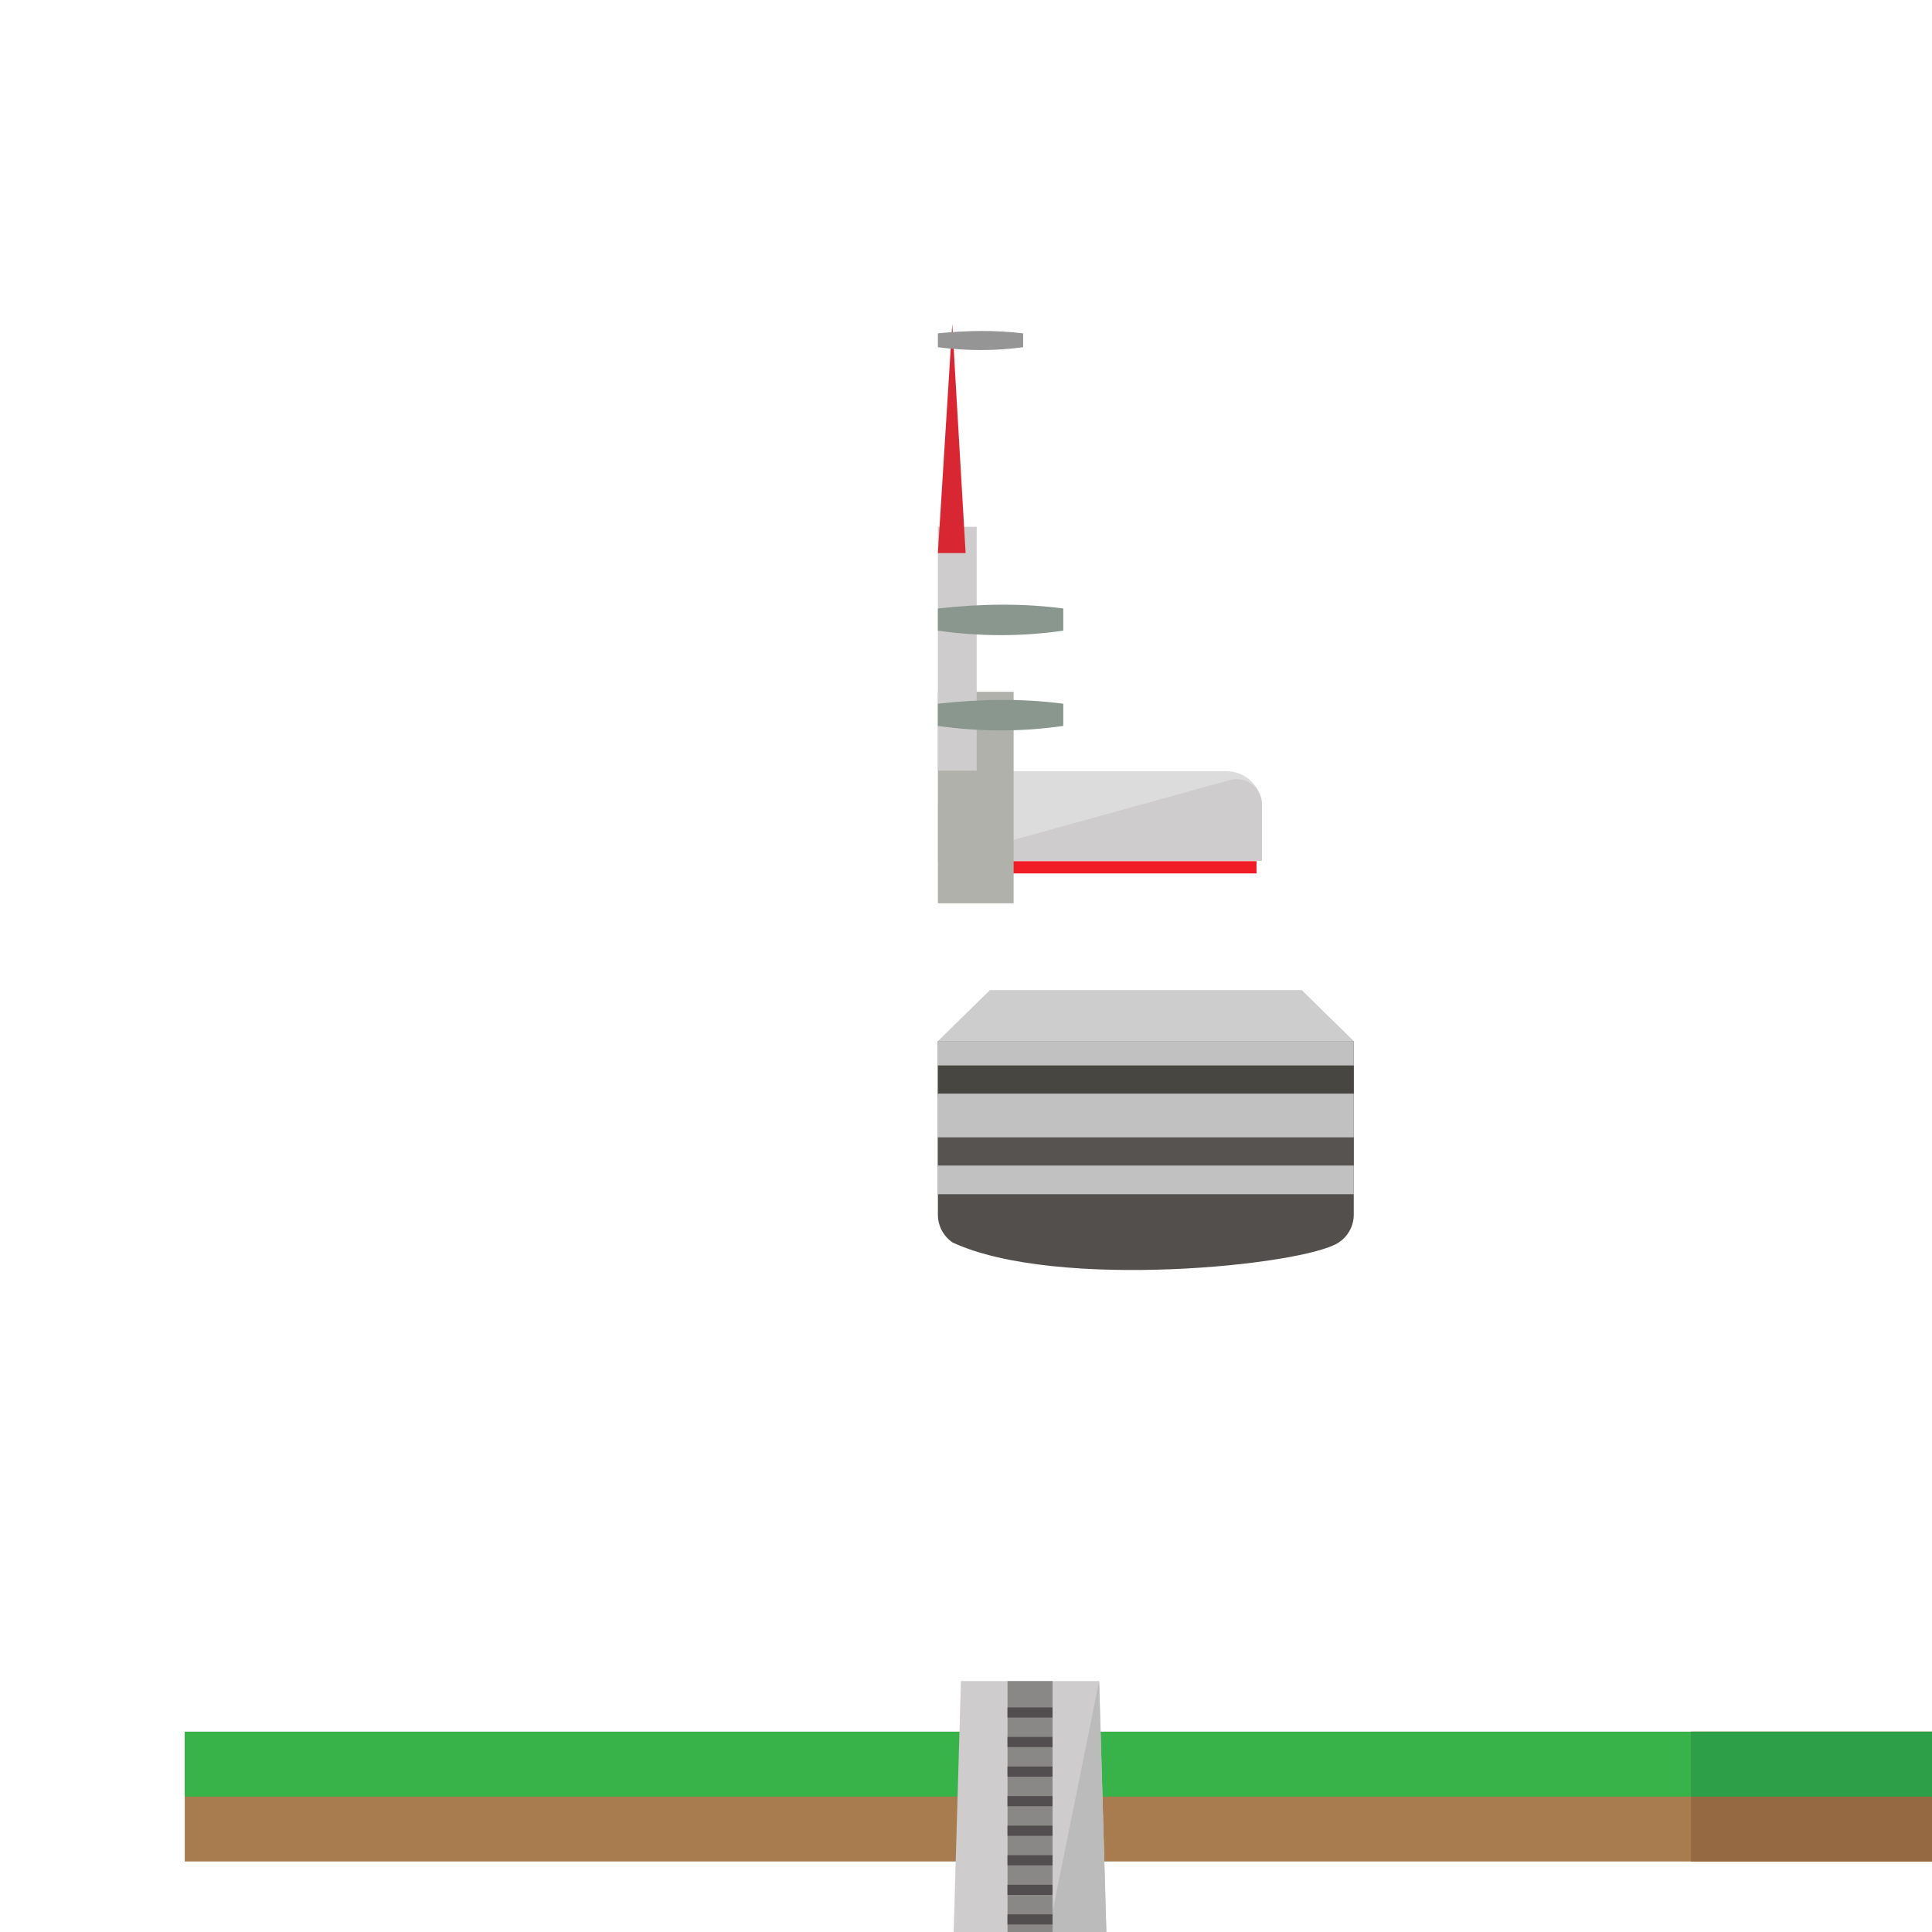 <svg xmlns="http://www.w3.org/2000/svg" xmlns:xlink="http://www.w3.org/1999/xlink" preserveAspectRatio="xMidYMid meet" width="1000" height="1000" viewBox="0 0 1000 1000" style="width:100%;height:100%"><defs><animateTransform repeatCount="indefinite" dur="2.483s" begin="0s" xlink:href="#_R_G_L_10_G" fill="freeze" attributeName="transform" from="0 0.78" to="0.78 0.78" type="scale" additive="sum" keyTimes="0;0.201;1" values="0 0.78;0.78 0.78;0.78 0.78" keySplines="0.617 0 0.372 1;0 0 0 0" calcMode="spline"/><animateTransform repeatCount="indefinite" dur="2.483s" begin="0s" xlink:href="#_R_G_L_10_G" fill="freeze" attributeName="transform" from="-0.25 -28.707" to="-0.25 -28.707" type="translate" additive="sum" keyTimes="0;1" values="-0.25 -28.707;-0.25 -28.707" keySplines="0 0 1 1" calcMode="spline"/><animateTransform repeatCount="indefinite" dur="2.483s" begin="0s" xlink:href="#_R_G_L_10_G_N_3_N_2_T_0" fill="freeze" attributeName="transform" from="0" to="0" type="rotate" additive="sum" keyTimes="0;1" values="0;0" keySplines="0 0 0 0" calcMode="spline"/><animateTransform repeatCount="indefinite" dur="2.483s" begin="0s" xlink:href="#_R_G_L_10_G_N_3_N_2_T_0" fill="freeze" attributeName="transform" from="1 1" to="1 1" type="scale" additive="sum" keyTimes="0;1" values="1 1;1 1" keySplines="0 0 0 0" calcMode="spline"/><animateTransform repeatCount="indefinite" dur="2.483s" begin="0s" xlink:href="#_R_G_L_9_G" fill="freeze" attributeName="transform" from="0 0" to="0.78 0.78" type="scale" additive="sum" keyTimes="0;0.268;0.47;0.503;1" values="0 0;0 0;0.858 0.858;0.78 0.78;0.78 0.78" keySplines="0.617 0 0.372 1;0.617 0 0.372 1;0.167 0 0.833 1;0 0 0 0" calcMode="spline"/><animateTransform repeatCount="indefinite" dur="2.483s" begin="0s" xlink:href="#_R_G_L_9_G" fill="freeze" attributeName="transform" from="-81.865 -46.441" to="-81.865 -46.441" type="translate" additive="sum" keyTimes="0;1" values="-81.865 -46.441;-81.865 -46.441" keySplines="0 0 1 1" calcMode="spline"/><animateTransform repeatCount="indefinite" dur="2.483s" begin="0s" xlink:href="#_R_G_L_9_G_N_3_N_2_T_0" fill="freeze" attributeName="transform" from="0" to="0" type="rotate" additive="sum" keyTimes="0;1" values="0;0" keySplines="0 0 0 0" calcMode="spline"/><animateTransform repeatCount="indefinite" dur="2.483s" begin="0s" xlink:href="#_R_G_L_9_G_N_3_N_2_T_0" fill="freeze" attributeName="transform" from="1 1" to="1 1" type="scale" additive="sum" keyTimes="0;1" values="1 1;1 1" keySplines="0 0 0 0" calcMode="spline"/><animateTransform repeatCount="indefinite" dur="2.483s" begin="0s" xlink:href="#_R_G_L_8_G" fill="freeze" attributeName="transform" from="0 0" to="0.78 0.78" type="scale" additive="sum" keyTimes="0;0.403;0.604;0.638;1" values="0 0;0 0;0.858 0.858;0.78 0.78;0.78 0.78" keySplines="0.617 0 0.372 1;0.617 0 0.372 1;0.167 0 0.833 1;0 0 0 0" calcMode="spline"/><animateTransform repeatCount="indefinite" dur="2.483s" begin="0s" xlink:href="#_R_G_L_8_G" fill="freeze" attributeName="transform" from="-71.328 -45.094" to="-71.328 -45.094" type="translate" additive="sum" keyTimes="0;1" values="-71.328 -45.094;-71.328 -45.094" keySplines="0 0 1 1" calcMode="spline"/><animateTransform repeatCount="indefinite" dur="2.483s" begin="0s" xlink:href="#_R_G_L_8_G_N_3_N_2_T_0" fill="freeze" attributeName="transform" from="0" to="0" type="rotate" additive="sum" keyTimes="0;1" values="0;0" keySplines="0 0 0 0" calcMode="spline"/><animateTransform repeatCount="indefinite" dur="2.483s" begin="0s" xlink:href="#_R_G_L_8_G_N_3_N_2_T_0" fill="freeze" attributeName="transform" from="1 1" to="1 1" type="scale" additive="sum" keyTimes="0;1" values="1 1;1 1" keySplines="0 0 0 0" calcMode="spline"/><animateTransform repeatCount="indefinite" dur="2.483s" begin="0s" xlink:href="#_R_G_L_7_G" fill="freeze" attributeName="transform" from="0 0" to="0.78 0.78" type="scale" additive="sum" keyTimes="0;0.336;0.537;0.57;1" values="0 0;0 0;0.858 0.858;0.78 0.78;0.78 0.78" keySplines="0.617 0 0.372 1;0.617 0 0.372 1;0.167 0 0.833 1;0 0 0 0" calcMode="spline"/><animateTransform repeatCount="indefinite" dur="2.483s" begin="0s" xlink:href="#_R_G_L_7_G" fill="freeze" attributeName="transform" from="-91.474 -123.017" to="-91.474 -123.017" type="translate" additive="sum" keyTimes="0;1" values="-91.474 -123.017;-91.474 -123.017" keySplines="0 0 1 1" calcMode="spline"/><animateTransform repeatCount="indefinite" dur="2.483s" begin="0s" xlink:href="#_R_G_L_7_G_N_3_N_2_T_0" fill="freeze" attributeName="transform" from="0" to="0" type="rotate" additive="sum" keyTimes="0;1" values="0;0" keySplines="0 0 0 0" calcMode="spline"/><animateTransform repeatCount="indefinite" dur="2.483s" begin="0s" xlink:href="#_R_G_L_7_G_N_3_N_2_T_0" fill="freeze" attributeName="transform" from="1 1" to="1 1" type="scale" additive="sum" keyTimes="0;1" values="1 1;1 1" keySplines="0 0 0 0" calcMode="spline"/><animateTransform repeatCount="indefinite" dur="2.483s" begin="0s" xlink:href="#_R_G_L_6_G" fill="freeze" attributeName="transform" from="0 0" to="0.78 0.78" type="scale" additive="sum" keyTimes="0;0.47;0.671;0.705;1" values="0 0;0 0;0.858 0.858;0.78 0.78;0.78 0.78" keySplines="0.617 0 0.372 1;0.617 0 0.372 1;0.167 0 0.833 1;0 0 0 0" calcMode="spline"/><animateTransform repeatCount="indefinite" dur="2.483s" begin="0s" xlink:href="#_R_G_L_6_G" fill="freeze" attributeName="transform" from="-16.863 -93.035" to="-16.863 -93.035" type="translate" additive="sum" keyTimes="0;1" values="-16.863 -93.035;-16.863 -93.035" keySplines="0 0 1 1" calcMode="spline"/><animateTransform repeatCount="indefinite" dur="2.483s" begin="0s" xlink:href="#_R_G_L_6_G_N_3_N_2_T_0" fill="freeze" attributeName="transform" from="0" to="0" type="rotate" additive="sum" keyTimes="0;1" values="0;0" keySplines="0 0 0 0" calcMode="spline"/><animateTransform repeatCount="indefinite" dur="2.483s" begin="0s" xlink:href="#_R_G_L_6_G_N_3_N_2_T_0" fill="freeze" attributeName="transform" from="1 1" to="1 1" type="scale" additive="sum" keyTimes="0;1" values="1 1;1 1" keySplines="0 0 0 0" calcMode="spline"/><animateTransform repeatCount="indefinite" dur="2.483s" begin="0s" xlink:href="#_R_G_L_5_G" fill="freeze" attributeName="transform" from="0 0" to="0.78 0.78" type="scale" additive="sum" keyTimes="0;0.537;0.738;0.772;1" values="0 0;0 0;0.858 0.858;0.78 0.78;0.78 0.78" keySplines="0.617 0 0.372 1;0.617 0 0.372 1;0.167 0 0.833 1;0 0 0 0" calcMode="spline"/><animateTransform repeatCount="indefinite" dur="2.483s" begin="0s" xlink:href="#_R_G_L_5_G" fill="freeze" attributeName="transform" from="-8.759 -107.216" to="-8.759 -107.216" type="translate" additive="sum" keyTimes="0;1" values="-8.759 -107.216;-8.759 -107.216" keySplines="0 0 1 1" calcMode="spline"/><animateTransform repeatCount="indefinite" dur="2.483s" begin="0s" xlink:href="#_R_G_L_5_G_N_3_N_2_T_0" fill="freeze" attributeName="transform" from="0" to="0" type="rotate" additive="sum" keyTimes="0;1" values="0;0" keySplines="0 0 0 0" calcMode="spline"/><animateTransform repeatCount="indefinite" dur="2.483s" begin="0s" xlink:href="#_R_G_L_5_G_N_3_N_2_T_0" fill="freeze" attributeName="transform" from="1 1" to="1 1" type="scale" additive="sum" keyTimes="0;1" values="1 1;1 1" keySplines="0 0 0 0" calcMode="spline"/><animateTransform repeatCount="indefinite" dur="2.483s" begin="0s" xlink:href="#_R_G_L_4_G" fill="freeze" attributeName="transform" from="0 0" to="0.78 0.78" type="scale" additive="sum" keyTimes="0;0.604;0.805;0.839;1" values="0 0;0 0;0.858 0.858;0.78 0.78;0.78 0.78" keySplines="0.617 0 0.372 1;0.617 0 0.372 1;0.167 0 0.833 1;0 0 0 0" calcMode="spline"/><animateTransform repeatCount="indefinite" dur="2.483s" begin="0s" xlink:href="#_R_G_L_4_G" fill="freeze" attributeName="transform" from="-6.328 -100.733" to="-6.328 -100.733" type="translate" additive="sum" keyTimes="0;1" values="-6.328 -100.733;-6.328 -100.733" keySplines="0 0 1 1" calcMode="spline"/><animateTransform repeatCount="indefinite" dur="2.483s" begin="0s" xlink:href="#_R_G_L_4_G_N_3_N_2_T_0" fill="freeze" attributeName="transform" from="0" to="0" type="rotate" additive="sum" keyTimes="0;1" values="0;0" keySplines="0 0 0 0" calcMode="spline"/><animateTransform repeatCount="indefinite" dur="2.483s" begin="0s" xlink:href="#_R_G_L_4_G_N_3_N_2_T_0" fill="freeze" attributeName="transform" from="1 1" to="1 1" type="scale" additive="sum" keyTimes="0;1" values="1 1;1 1" keySplines="0 0 0 0" calcMode="spline"/><animateTransform repeatCount="indefinite" dur="2.483s" begin="0s" xlink:href="#_R_G_L_3_G" fill="freeze" attributeName="transform" from="0 0" to="0.78 0.78" type="scale" additive="sum" keyTimes="0;0.732;0.933;0.966;1" values="0 0;0 0;0.858 0.858;0.78 0.78;0.78 0.78" keySplines="0.617 0 0.372 1;0.617 0 0.372 1;0.167 0 0.833 1;0 0 0 0" calcMode="spline"/><animateTransform repeatCount="indefinite" dur="2.483s" begin="0s" xlink:href="#_R_G_L_3_G" fill="freeze" attributeName="transform" from="-27.751 -28.468" to="-27.751 -28.468" type="translate" additive="sum" keyTimes="0;1" values="-27.751 -28.468;-27.751 -28.468" keySplines="0 0 1 1" calcMode="spline"/><animateTransform repeatCount="indefinite" dur="2.483s" begin="0s" xlink:href="#_R_G_L_3_G_N_3_N_2_T_0" fill="freeze" attributeName="transform" from="0" to="0" type="rotate" additive="sum" keyTimes="0;1" values="0;0" keySplines="0 0 0 0" calcMode="spline"/><animateTransform repeatCount="indefinite" dur="2.483s" begin="0s" xlink:href="#_R_G_L_3_G_N_3_N_2_T_0" fill="freeze" attributeName="transform" from="1 1" to="1 1" type="scale" additive="sum" keyTimes="0;1" values="1 1;1 1" keySplines="0 0 0 0" calcMode="spline"/><animateTransform repeatCount="indefinite" dur="2.483s" begin="0s" xlink:href="#_R_G_L_2_G" fill="freeze" attributeName="transform" from="0 0" to="0.78 0.78" type="scale" additive="sum" keyTimes="0;0.671;0.872;0.906;1" values="0 0;0 0;0.858 0.858;0.78 0.78;0.78 0.78" keySplines="0.617 0 0.372 1;0.617 0 0.372 1;0.167 0 0.833 1;0 0 0 0" calcMode="spline"/><animateTransform repeatCount="indefinite" dur="2.483s" begin="0s" xlink:href="#_R_G_L_2_G" fill="freeze" attributeName="transform" from="-18.945 -4.829" to="-18.945 -4.829" type="translate" additive="sum" keyTimes="0;1" values="-18.945 -4.829;-18.945 -4.829" keySplines="0 0 1 1" calcMode="spline"/><animateTransform repeatCount="indefinite" dur="2.483s" begin="0s" xlink:href="#_R_G_L_2_G_N_3_N_2_T_0" fill="freeze" attributeName="transform" from="0" to="0" type="rotate" additive="sum" keyTimes="0;1" values="0;0" keySplines="0 0 0 0" calcMode="spline"/><animateTransform repeatCount="indefinite" dur="2.483s" begin="0s" xlink:href="#_R_G_L_2_G_N_3_N_2_T_0" fill="freeze" attributeName="transform" from="1 1" to="1 1" type="scale" additive="sum" keyTimes="0;1" values="1 1;1 1" keySplines="0 0 0 0" calcMode="spline"/><animateTransform repeatCount="indefinite" dur="2.483s" begin="0s" xlink:href="#_R_G_L_1_G" fill="freeze" attributeName="transform" from="0 0" to="0.78 0.78" type="scale" additive="sum" keyTimes="0;0.134;0.336;0.369;1" values="0 0;0 0;0.858 0.858;0.78 0.78;0.78 0.78" keySplines="0.617 0 0.372 1;0.617 0 0.372 1;0.167 0 0.833 1;0 0 0 0" calcMode="spline"/><animateTransform repeatCount="indefinite" dur="2.483s" begin="0s" xlink:href="#_R_G_L_1_G" fill="freeze" attributeName="transform" from="-40.666 -350.32" to="-40.666 -350.32" type="translate" additive="sum" keyTimes="0;1" values="-40.666 -350.32;-40.666 -350.32" keySplines="0 0 1 1" calcMode="spline"/><animateTransform repeatCount="indefinite" dur="2.483s" begin="0s" xlink:href="#_R_G_L_1_G_N_3_N_2_T_0" fill="freeze" attributeName="transform" from="0" to="0" type="rotate" additive="sum" keyTimes="0;1" values="0;0" keySplines="0 0 0 0" calcMode="spline"/><animateTransform repeatCount="indefinite" dur="2.483s" begin="0s" xlink:href="#_R_G_L_1_G_N_3_N_2_T_0" fill="freeze" attributeName="transform" from="1 1" to="1 1" type="scale" additive="sum" keyTimes="0;1" values="1 1;1 1" keySplines="0 0 0 0" calcMode="spline"/><animateTransform repeatCount="indefinite" dur="2.483s" begin="0s" xlink:href="#_R_G_L_0_G" fill="freeze" attributeName="transform" from="0 0.78" to="0.78 0.78" type="scale" additive="sum" keyTimes="0;0.134;0.336;1" values="0 0.78;0 0.78;0.78 0.78;0.78 0.78" keySplines="0.617 0 0.372 1;0.617 0 0.372 1;0 0 0 0" calcMode="spline"/><animateTransform repeatCount="indefinite" dur="2.483s" begin="0s" xlink:href="#_R_G_L_0_G" fill="freeze" attributeName="transform" from="-423.786 -28.707" to="-423.786 -28.707" type="translate" additive="sum" keyTimes="0;1" values="-423.786 -28.707;-423.786 -28.707" keySplines="0 0 1 1" calcMode="spline"/><animateTransform repeatCount="indefinite" dur="2.483s" begin="0s" xlink:href="#_R_G_L_0_G_N_3_N_2_T_0" fill="freeze" attributeName="transform" from="0" to="0" type="rotate" additive="sum" keyTimes="0;1" values="0;0" keySplines="0 0 0 0" calcMode="spline"/><animateTransform repeatCount="indefinite" dur="2.483s" begin="0s" xlink:href="#_R_G_L_0_G_N_3_N_2_T_0" fill="freeze" attributeName="transform" from="1 1" to="1 1" type="scale" additive="sum" keyTimes="0;1" values="1 1;1 1" keySplines="0 0 0 0" calcMode="spline"/><animate attributeType="XML" attributeName="opacity" dur="2s" from="0" to="1" xlink:href="#time_group"/></defs><g id="_R_G"><g id="_R_G_L_10_G_N_3_N_2_T_0" transform=" translate(512, 500)"><g id="_R_G_L_10_G_N_3_T_0" transform=" translate(-12, 0) scale(1.18, 1.18) translate(0, 0)"><g id="_R_G_L_10_G" transform=" translate(-342.937, 335.628)"><path id="_R_G_L_10_G_D_0_P_0" fill="#a87c4f" fill-opacity="1" fill-rule="nonzero" d=" M847.32 57.16 C847.32,57.16 0.25,57.16 0.25,57.16 C0.25,57.16 0.25,0.25 0.25,0.25 C0.25,0.25 847.32,0.25 847.32,0.25 C847.32,0.25 847.32,57.16 847.32,57.16z "/><path id="_R_G_L_10_G_D_1_P_0" fill="#37b34a" fill-opacity="1" fill-rule="nonzero" d=" M847.32 28.71 C847.32,28.71 0.25,28.71 0.25,28.71 C0.25,28.71 0.25,0.25 0.25,0.25 C0.25,0.25 847.32,0.25 847.32,0.25 C847.32,0.25 847.32,28.71 847.32,28.71z "/></g></g></g><g id="_R_G_L_9_G_N_3_N_2_T_0" transform=" translate(512, 500)"><g id="_R_G_L_9_G_N_3_T_0" transform=" translate(-12, 0) scale(1.18, 1.18) translate(0, 0)"><g id="_R_G_L_9_G" transform=" translate(-12.581, 40.358)"><path id="_R_G_L_9_G_D_0_P_0" fill="#524e4f" fill-opacity="1" fill-rule="nonzero" d=" M120.35 46.44 C120.35,46.44 43.39,46.44 43.39,46.44 C32.51,46.44 23.7,37.62 23.7,26.75 C23.7,26.75 23.7,24.77 23.7,24.77 C23.7,16.82 30.14,10.38 38.08,10.38 C38.08,10.38 125.65,10.38 125.65,10.38 C133.6,10.38 140.04,16.82 140.04,24.77 C140.04,24.77 140.04,26.75 140.04,26.75 C140.04,37.62 131.22,46.44 120.35,46.44z "/><path id="_R_G_L_9_G_D_1_P_0" fill="#cccacc" fill-opacity="1" fill-rule="nonzero" d=" M163.48 16.36 C163.48,16.47 163.48,16.58 163.47,16.69 C163.46,17.29 163.41,17.89 163.33,18.47 C163.23,19.24 163.08,20 162.87,20.73 C162.12,23.42 160.68,25.82 158.76,27.74 C155.85,30.66 151.82,32.46 147.38,32.46 C147.38,32.46 16.36,32.46 16.36,32.46 C8.98,32.46 2.76,27.49 0.86,20.73 C0.64,20 0.49,19.24 0.39,18.47 C0.32,17.88 0.27,17.29 0.26,16.69 C0.25,16.58 0.25,16.47 0.25,16.36 C0.25,11.91 2.06,7.88 4.97,4.97 C7.89,2.05 11.92,0.25 16.36,0.25 C16.36,0.25 147.38,0.25 147.38,0.25 C156.27,0.25 163.48,7.46 163.48,16.36z "/><path id="_R_G_L_9_G_D_2_P_0" fill="#bcbbbc" fill-opacity="1" fill-rule="nonzero" d=" M163.48 16.36 C163.48,16.47 163.48,16.58 163.47,16.69 C163.46,17.29 163.41,17.89 163.33,18.47 C163.23,19.24 163.08,20 162.87,20.73 C162.87,20.73 0.86,20.73 0.86,20.73 C0.64,20 0.49,19.24 0.39,18.47 C0.32,17.88 0.27,17.29 0.26,16.69 C0.25,16.58 0.25,16.47 0.25,16.36 C0.25,11.91 2.06,7.88 4.97,4.97 C7.89,2.05 11.92,0.25 16.36,0.25 C16.36,0.25 147.38,0.25 147.38,0.25 C156.27,0.25 163.48,7.46 163.48,16.36z "/></g></g></g><g id="_R_G_L_8_G_N_3_N_2_T_0" transform=" translate(512, 500)"><g id="_R_G_L_8_G_N_3_T_0" transform=" translate(-12, 0) scale(1.18, 1.18) translate(0, 0)"><g id="_R_G_L_8_G" transform=" translate(-12.579, -85.694)"><path id="_R_G_L_8_G_D_0_P_0" fill="#dcdcdc" fill-opacity="1" fill-rule="nonzero" d=" M142.41 39.55 C142.41,39.55 0.25,39.55 0.25,39.55 C0.25,39.55 0.25,15.82 0.25,15.82 C0.25,7.22 7.22,0.25 15.82,0.25 C15.82,0.25 126.84,0.25 126.84,0.25 C135.44,0.25 142.41,7.22 142.41,15.82 C142.41,15.82 142.41,39.55 142.41,39.55z "/><path id="_R_G_L_8_G_D_1_P_0" fill="#cecccc" fill-opacity="1" fill-rule="nonzero" d=" M142.41 39.55 C142.41,39.55 0.25,39.55 0.25,39.55 C0.25,39.55 128.36,4.13 128.36,4.13 C135.42,2.18 142.41,7.5 142.41,14.83 C142.41,14.83 142.41,39.55 142.41,39.55z "/><path id="_R_G_L_8_G_D_2_P_0" fill="#f11d26" fill-opacity="1" fill-rule="nonzero" d=" M140.01 45.09 C140.01,45.09 2.65,45.09 2.65,45.09 C2.65,45.09 2.65,39.71 2.65,39.71 C2.65,39.71 140.01,39.71 140.01,39.71 C140.01,39.71 140.01,45.09 140.01,45.09z "/></g></g></g><g id="_R_G_L_7_G_N_3_N_2_T_0" transform=" translate(512, 500)"><g id="_R_G_L_7_G_N_3_T_0" transform=" translate(-12, 0) scale(1.18, 1.18) translate(0, 0)"><g id="_R_G_L_7_G" transform=" translate(-12.579, 10.334)"><path id="_R_G_L_7_G_D_0_P_0" fill="#524f4c" fill-opacity="1" fill-rule="nonzero" d=" M182.67 22.63 C182.67,22.63 182.67,98.74 182.67,98.74 C182.67,103.59 180.23,108.19 176.01,110.98 C160.91,120.96 52.61,132.15 6.75,110.98 C2.63,108.19 0.25,103.59 0.25,98.74 C0.25,98.74 0.25,22.63 0.25,22.63 C0.25,22.63 182.67,22.63 182.67,22.63z "/><path id="_R_G_L_7_G_D_1_P_0" fill="#c1c1c2" fill-opacity="1" fill-rule="nonzero" d=" M182.67 89.77 C182.67,89.77 0.25,89.77 0.25,89.77 C0.25,89.77 0.25,22.63 0.25,22.63 C0.25,22.63 182.67,22.63 182.67,22.63 C182.67,22.63 182.67,89.77 182.67,89.77z "/><path id="_R_G_L_7_G_D_2_P_0" fill="#474641" fill-opacity="1" fill-rule="nonzero" d=" M182.7 45.65 C182.7,45.65 0.25,45.65 0.25,45.65 C0.25,45.65 0.25,33.29 0.25,33.29 C0.25,33.29 182.7,33.29 182.7,33.29 C182.7,33.29 182.7,45.65 182.7,45.65z "/><path id="_R_G_L_7_G_D_3_P_0" fill="#565350" fill-opacity="1" fill-rule="nonzero" d=" M182.7 77.19 C182.7,77.19 0.25,77.19 0.25,77.19 C0.25,77.19 0.25,64.83 0.25,64.83 C0.25,64.83 182.7,64.83 182.7,64.83 C182.7,64.83 182.7,77.19 182.7,77.19z "/><path id="_R_G_L_7_G_D_4_P_0" fill="#cdcdcd" fill-opacity="1" fill-rule="nonzero" d=" M182.67 22.63 C182.67,22.63 159.87,0.25 159.87,0.25 C159.87,0.25 23.05,0.25 23.05,0.25 C23.05,0.25 0.25,22.63 0.25,22.63 C0.25,22.63 182.67,22.63 182.67,22.63z "/></g></g></g><g id="_R_G_L_6_G_N_3_N_2_T_0" transform=" translate(512, 500)"><g id="_R_G_L_6_G_N_3_T_0" transform=" translate(-12, 0) scale(1.18, 1.18) translate(0, 0)"><g id="_R_G_L_6_G" transform=" translate(-12.579, -120.524)"><path id="_R_G_L_6_G_D_0_P_0" fill="#b1b1ab" fill-opacity="1" fill-rule="nonzero" d=" M33.48 93.03 C33.48,93.03 0.25,93.03 0.25,93.03 C0.25,93.03 0.25,0.25 0.25,0.25 C0.25,0.25 33.48,0.25 33.48,0.25 C33.48,0.25 33.48,93.03 33.48,93.03z "/></g></g></g><g id="_R_G_L_5_G_N_3_N_2_T_0" transform=" translate(512, 500)"><g id="_R_G_L_5_G_N_3_T_0" transform=" translate(-12, 0) scale(1.18, 1.18) translate(0, 0)"><g id="_R_G_L_5_G" transform=" translate(-12.579, -192.896)"><path id="_R_G_L_5_G_D_0_P_0" fill="#cecccc" fill-opacity="1" fill-rule="nonzero" d=" M17.27 0.25 C17.27,0.25 0.25,0.25 0.25,0.25 C0.25,0.25 0.25,107.22 0.25,107.22 C0.25,107.22 17.27,107.22 17.27,107.22 C17.27,107.22 17.27,0.25 17.27,0.25z "/></g></g></g><g id="_R_G_L_4_G_N_3_N_2_T_0" transform=" translate(512, 500)"><g id="_R_G_L_4_G_N_3_T_0" transform=" translate(-12, 0) scale(1.18, 1.18) translate(0, 0)"><g id="_R_G_L_4_G" transform=" translate(-12.579, -281.86)"><path id="_R_G_L_4_G_D_0_P_0" fill="#d82632" fill-opacity="1" fill-rule="nonzero" d=" M12.41 100.73 C12.41,100.73 0.25,100.73 0.25,100.73 C0.25,100.73 6.55,0.25 6.55,0.25 C6.55,0.25 12.41,100.73 12.41,100.73z "/></g></g></g><g id="_R_G_L_3_G_N_3_N_2_T_0" transform=" translate(512, 500)"><g id="_R_G_L_3_G_N_3_T_0" transform=" translate(-12, 0) scale(1.18, 1.18) translate(0, 0)"><g id="_R_G_L_3_G" transform=" translate(-12.579, -159.356)"><path id="_R_G_L_3_G_D_0_P_0" fill="#89978f" fill-opacity="1" fill-rule="nonzero" d=" M55.25 54.04 C36.99,56.69 18.65,56.67 0.25,54.04 C0.25,54.04 0.25,44.32 0.25,44.32 C19.64,42.15 38.03,42.03 55.25,44.32 C55.25,44.32 55.25,54.04 55.25,54.04z "/><path id="_R_G_L_3_G_D_1_P_0" fill="#89978f" fill-opacity="1" fill-rule="nonzero" d=" M55.25 12.26 C36.99,14.9 18.65,14.88 0.25,12.26 C0.25,12.26 0.25,2.54 0.25,2.54 C19.64,0.37 38.03,0.25 55.25,2.54 C55.25,2.54 55.25,12.26 55.25,12.26z "/></g></g></g><g id="_R_G_L_2_G_N_3_N_2_T_0" transform=" translate(512, 500)"><g id="_R_G_L_2_G_N_3_T_0" transform=" translate(-12, 0) scale(1.18, 1.18) translate(0, 0)"><g id="_R_G_L_2_G" transform=" translate(-12.579, -279.181)"><path id="_R_G_L_2_G_D_0_P_0" fill="#959595" fill-opacity="1" fill-rule="nonzero" d=" M37.64 7.76 C25.22,9.41 12.76,9.4 0.25,7.76 C0.25,7.76 0.25,1.68 0.25,1.68 C13.43,0.32 25.93,0.25 37.64,1.68 C37.64,1.68 37.64,7.76 37.64,7.76z "/></g></g></g><g id="_R_G_L_1_G_N_3_N_2_T_0" transform=" translate(512, 500)"><g id="_R_G_L_1_G_N_3_T_0" transform=" translate(-12, 0) scale(1.18, 1.18) translate(0, 0)"><g id="_R_G_L_1_G" transform=" translate(-12.579, 313.413)"><path id="_R_G_L_1_G_D_0_P_0" fill="#cecccc" fill-opacity="1" fill-rule="nonzero" d=" M81.08 350.32 C81.08,350.32 0.25,350.32 0.25,350.32 C0.25,350.32 10.35,0.25 10.35,0.25 C10.35,0.25 70.98,0.25 70.98,0.25 C70.98,0.25 81.08,350.32 81.08,350.32z "/><path id="_R_G_L_1_G_D_1_P_0" fill="#bcbbbc" fill-opacity="1" fill-rule="nonzero" d=" M81.08 350.32 C81.08,350.32 0.25,350.32 0.25,350.32 C0.25,350.32 70.98,0.25 70.98,0.25 C70.98,0.25 81.08,350.32 81.08,350.32z "/><path id="_R_G_L_1_G_D_2_P_0" fill="#8a8887" fill-opacity="1" fill-rule="nonzero" d=" M50.54 350.32 C50.54,350.32 30.79,350.32 30.79,350.32 C30.79,350.32 30.79,0.25 30.79,0.25 C30.79,0.25 50.54,0.25 50.54,0.25 C50.54,0.25 50.54,350.32 50.54,350.32z "/><path id="_R_G_L_1_G_D_3_P_0" fill="#524e4f" fill-opacity="1" fill-rule="nonzero" d=" M50.54 16.26 C50.54,16.26 30.79,16.26 30.79,16.26 C30.79,16.26 30.79,11.8 30.79,11.8 C30.79,11.8 50.54,11.8 50.54,11.8 C50.54,11.8 50.54,16.26 50.54,16.26z "/><path id="_R_G_L_1_G_D_4_P_0" fill="#524e4f" fill-opacity="1" fill-rule="nonzero" d=" M50.54 29.22 C50.54,29.22 30.79,29.22 30.79,29.22 C30.79,29.22 30.79,24.76 30.79,24.76 C30.79,24.76 50.54,24.76 50.54,24.76 C50.54,24.76 50.54,29.22 50.54,29.22z "/><path id="_R_G_L_1_G_D_5_P_0" fill="#524e4f" fill-opacity="1" fill-rule="nonzero" d=" M50.54 42.19 C50.54,42.19 30.79,42.19 30.79,42.19 C30.79,42.19 30.79,37.73 30.79,37.73 C30.79,37.73 50.54,37.73 50.54,37.73 C50.54,37.73 50.54,42.19 50.54,42.19z "/><path id="_R_G_L_1_G_D_6_P_0" fill="#524e4f" fill-opacity="1" fill-rule="nonzero" d=" M50.54 55.15 C50.54,55.15 30.79,55.15 30.79,55.15 C30.79,55.15 30.79,50.69 30.79,50.69 C30.79,50.69 50.54,50.69 50.54,50.69 C50.54,50.69 50.54,55.15 50.54,55.15z "/><path id="_R_G_L_1_G_D_7_P_0" fill="#524e4f" fill-opacity="1" fill-rule="nonzero" d=" M50.54 68.12 C50.54,68.12 30.79,68.12 30.79,68.12 C30.79,68.12 30.79,63.66 30.79,63.66 C30.79,63.66 50.54,63.66 50.54,63.66 C50.54,63.66 50.54,68.12 50.54,68.12z "/><path id="_R_G_L_1_G_D_8_P_0" fill="#524e4f" fill-opacity="1" fill-rule="nonzero" d=" M50.54 81.08 C50.54,81.08 30.79,81.08 30.79,81.08 C30.79,81.08 30.79,76.63 30.79,76.63 C30.79,76.63 50.54,76.63 50.54,76.63 C50.54,76.63 50.54,81.08 50.54,81.08z "/><path id="_R_G_L_1_G_D_9_P_0" fill="#524e4f" fill-opacity="1" fill-rule="nonzero" d=" M50.54 94.05 C50.54,94.05 30.79,94.05 30.79,94.05 C30.79,94.05 30.79,89.59 30.79,89.59 C30.79,89.59 50.54,89.59 50.54,89.59 C50.54,89.59 50.54,94.05 50.54,94.05z "/><path id="_R_G_L_1_G_D_10_P_0" fill="#524e4f" fill-opacity="1" fill-rule="nonzero" d=" M50.54 107.01 C50.54,107.01 30.79,107.01 30.79,107.01 C30.79,107.01 30.79,102.56 30.79,102.56 C30.79,102.56 50.54,102.56 50.54,102.56 C50.54,102.56 50.54,107.01 50.54,107.01z "/><path id="_R_G_L_1_G_D_11_P_0" fill="#524e4f" fill-opacity="1" fill-rule="nonzero" d=" M50.54 119.98 C50.54,119.98 30.79,119.98 30.79,119.98 C30.79,119.98 30.79,115.52 30.79,115.52 C30.79,115.52 50.54,115.52 50.54,115.52 C50.54,115.52 50.54,119.98 50.54,119.98z "/><path id="_R_G_L_1_G_D_12_P_0" fill="#524e4f" fill-opacity="1" fill-rule="nonzero" d=" M50.54 132.95 C50.54,132.95 30.79,132.95 30.79,132.95 C30.79,132.95 30.79,128.49 30.79,128.49 C30.79,128.49 50.54,128.49 50.54,128.49 C50.54,128.49 50.54,132.95 50.54,132.95z "/><path id="_R_G_L_1_G_D_13_P_0" fill="#524e4f" fill-opacity="1" fill-rule="nonzero" d=" M50.54 145.91 C50.54,145.91 30.79,145.91 30.79,145.91 C30.79,145.91 30.79,141.45 30.79,141.45 C30.79,141.45 50.54,141.45 50.54,141.45 C50.54,141.45 50.54,145.91 50.54,145.91z "/><path id="_R_G_L_1_G_D_14_P_0" fill="#524e4f" fill-opacity="1" fill-rule="nonzero" d=" M50.54 158.88 C50.54,158.88 30.79,158.88 30.79,158.88 C30.79,158.88 30.79,154.42 30.79,154.42 C30.79,154.42 50.54,154.42 50.54,154.42 C50.54,154.42 50.54,158.88 50.54,158.88z "/><path id="_R_G_L_1_G_D_15_P_0" fill="#524e4f" fill-opacity="1" fill-rule="nonzero" d=" M50.54 171.84 C50.54,171.84 30.79,171.84 30.79,171.84 C30.79,171.84 30.79,167.38 30.79,167.38 C30.79,167.38 50.54,167.38 50.54,167.38 C50.54,167.38 50.54,171.84 50.54,171.84z "/><path id="_R_G_L_1_G_D_16_P_0" fill="#524e4f" fill-opacity="1" fill-rule="nonzero" d=" M50.54 184.81 C50.54,184.81 30.79,184.81 30.79,184.81 C30.79,184.81 30.79,180.35 30.79,180.35 C30.79,180.35 50.54,180.35 50.54,180.35 C50.54,180.35 50.54,184.81 50.54,184.81z "/><path id="_R_G_L_1_G_D_17_P_0" fill="#524e4f" fill-opacity="1" fill-rule="nonzero" d=" M50.54 197.77 C50.54,197.77 30.79,197.77 30.79,197.77 C30.79,197.77 30.79,193.32 30.79,193.32 C30.79,193.32 50.54,193.32 50.54,193.32 C50.54,193.32 50.54,197.77 50.54,197.77z "/><path id="_R_G_L_1_G_D_18_P_0" fill="#524e4f" fill-opacity="1" fill-rule="nonzero" d=" M50.54 210.74 C50.54,210.74 30.79,210.74 30.79,210.74 C30.79,210.74 30.79,206.28 30.79,206.28 C30.79,206.28 50.54,206.28 50.54,206.28 C50.54,206.28 50.54,210.74 50.54,210.74z "/><path id="_R_G_L_1_G_D_19_P_0" fill="#524e4f" fill-opacity="1" fill-rule="nonzero" d=" M50.54 223.7 C50.54,223.7 30.79,223.7 30.79,223.7 C30.79,223.7 30.79,219.25 30.79,219.25 C30.79,219.25 50.54,219.25 50.54,219.25 C50.54,219.25 50.54,223.7 50.54,223.7z "/><path id="_R_G_L_1_G_D_20_P_0" fill="#524e4f" fill-opacity="1" fill-rule="nonzero" d=" M50.54 236.67 C50.54,236.67 30.79,236.67 30.79,236.67 C30.79,236.67 30.79,232.21 30.79,232.21 C30.79,232.21 50.54,232.21 50.54,232.21 C50.54,232.21 50.54,236.67 50.54,236.67z "/><path id="_R_G_L_1_G_D_21_P_0" fill="#524e4f" fill-opacity="1" fill-rule="nonzero" d=" M50.54 249.64 C50.54,249.64 30.79,249.64 30.79,249.64 C30.79,249.64 30.79,245.18 30.79,245.18 C30.79,245.18 50.54,245.18 50.54,245.18 C50.54,245.18 50.54,249.64 50.54,249.64z "/><path id="_R_G_L_1_G_D_22_P_0" fill="#524e4f" fill-opacity="1" fill-rule="nonzero" d=" M50.54 262.6 C50.54,262.6 30.79,262.6 30.79,262.6 C30.79,262.6 30.79,258.14 30.79,258.14 C30.79,258.14 50.54,258.14 50.54,258.14 C50.54,258.14 50.54,262.6 50.54,262.6z "/><path id="_R_G_L_1_G_D_23_P_0" fill="#524e4f" fill-opacity="1" fill-rule="nonzero" d=" M50.54 275.57 C50.54,275.57 30.79,275.57 30.79,275.57 C30.79,275.57 30.79,271.11 30.79,271.11 C30.79,271.11 50.54,271.11 50.54,271.11 C50.54,271.11 50.54,275.57 50.54,275.57z "/><path id="_R_G_L_1_G_D_24_P_0" fill="#524e4f" fill-opacity="1" fill-rule="nonzero" d=" M50.54 288.53 C50.54,288.53 30.79,288.53 30.79,288.53 C30.79,288.53 30.79,284.07 30.79,284.07 C30.79,284.07 50.54,284.07 50.54,284.07 C50.54,284.07 50.54,288.53 50.54,288.53z "/><path id="_R_G_L_1_G_D_25_P_0" fill="#524e4f" fill-opacity="1" fill-rule="nonzero" d=" M50.54 301.5 C50.54,301.5 30.79,301.5 30.79,301.5 C30.79,301.5 30.79,297.04 30.79,297.04 C30.79,297.04 50.54,297.04 50.54,297.04 C50.54,297.04 50.54,301.5 50.54,301.5z "/><path id="_R_G_L_1_G_D_26_P_0" fill="#524e4f" fill-opacity="1" fill-rule="nonzero" d=" M50.54 314.46 C50.54,314.46 30.79,314.46 30.79,314.46 C30.79,314.46 30.79,310.01 30.79,310.01 C30.79,310.01 50.54,310.01 50.54,310.01 C50.54,310.01 50.54,314.46 50.54,314.46z "/><path id="_R_G_L_1_G_D_27_P_0" fill="#524e4f" fill-opacity="1" fill-rule="nonzero" d=" M50.54 327.43 C50.54,327.43 30.79,327.43 30.79,327.43 C30.79,327.43 30.79,322.97 30.79,322.97 C30.79,322.97 50.54,322.97 50.54,322.97 C50.54,322.97 50.54,327.43 50.54,327.43z "/><path id="_R_G_L_1_G_D_28_P_0" fill="#524e4f" fill-opacity="1" fill-rule="nonzero" d=" M50.54 340.39 C50.54,340.39 30.79,340.39 30.79,340.39 C30.79,340.39 30.79,335.94 30.79,335.94 C30.79,335.94 50.54,335.94 50.54,335.94 C50.54,335.94 50.54,340.39 50.54,340.39z "/></g></g></g><g id="_R_G_L_0_G_N_3_N_2_T_0" transform=" translate(512, 500)"><g id="_R_G_L_0_G_N_3_T_0" transform=" translate(-12, 0) scale(1.18, 1.18) translate(0, 0)"><g id="_R_G_L_0_G" transform=" translate(317.779, 335.628)"><path id="_R_G_L_0_G_D_0_P_0" fill="#956a42" fill-opacity="1" fill-rule="nonzero" d=" M423.79 57.16 C423.79,57.16 0.25,57.16 0.25,57.16 C0.25,57.16 0.25,0.25 0.25,0.25 C0.25,0.25 423.79,0.25 423.79,0.25 C423.79,0.25 423.79,57.16 423.79,57.16z "/><path id="_R_G_L_0_G_D_1_P_0" fill="#2d9f48" fill-opacity="1" fill-rule="nonzero" d=" M423.79 28.71 C423.79,28.71 0.25,28.71 0.25,28.71 C0.25,28.71 0.25,0.25 0.25,0.25 C0.25,0.25 423.79,0.25 423.79,0.25 C423.79,0.25 423.79,28.71 423.79,28.71z "/></g></g></g></g><g id="time_group"/></svg>